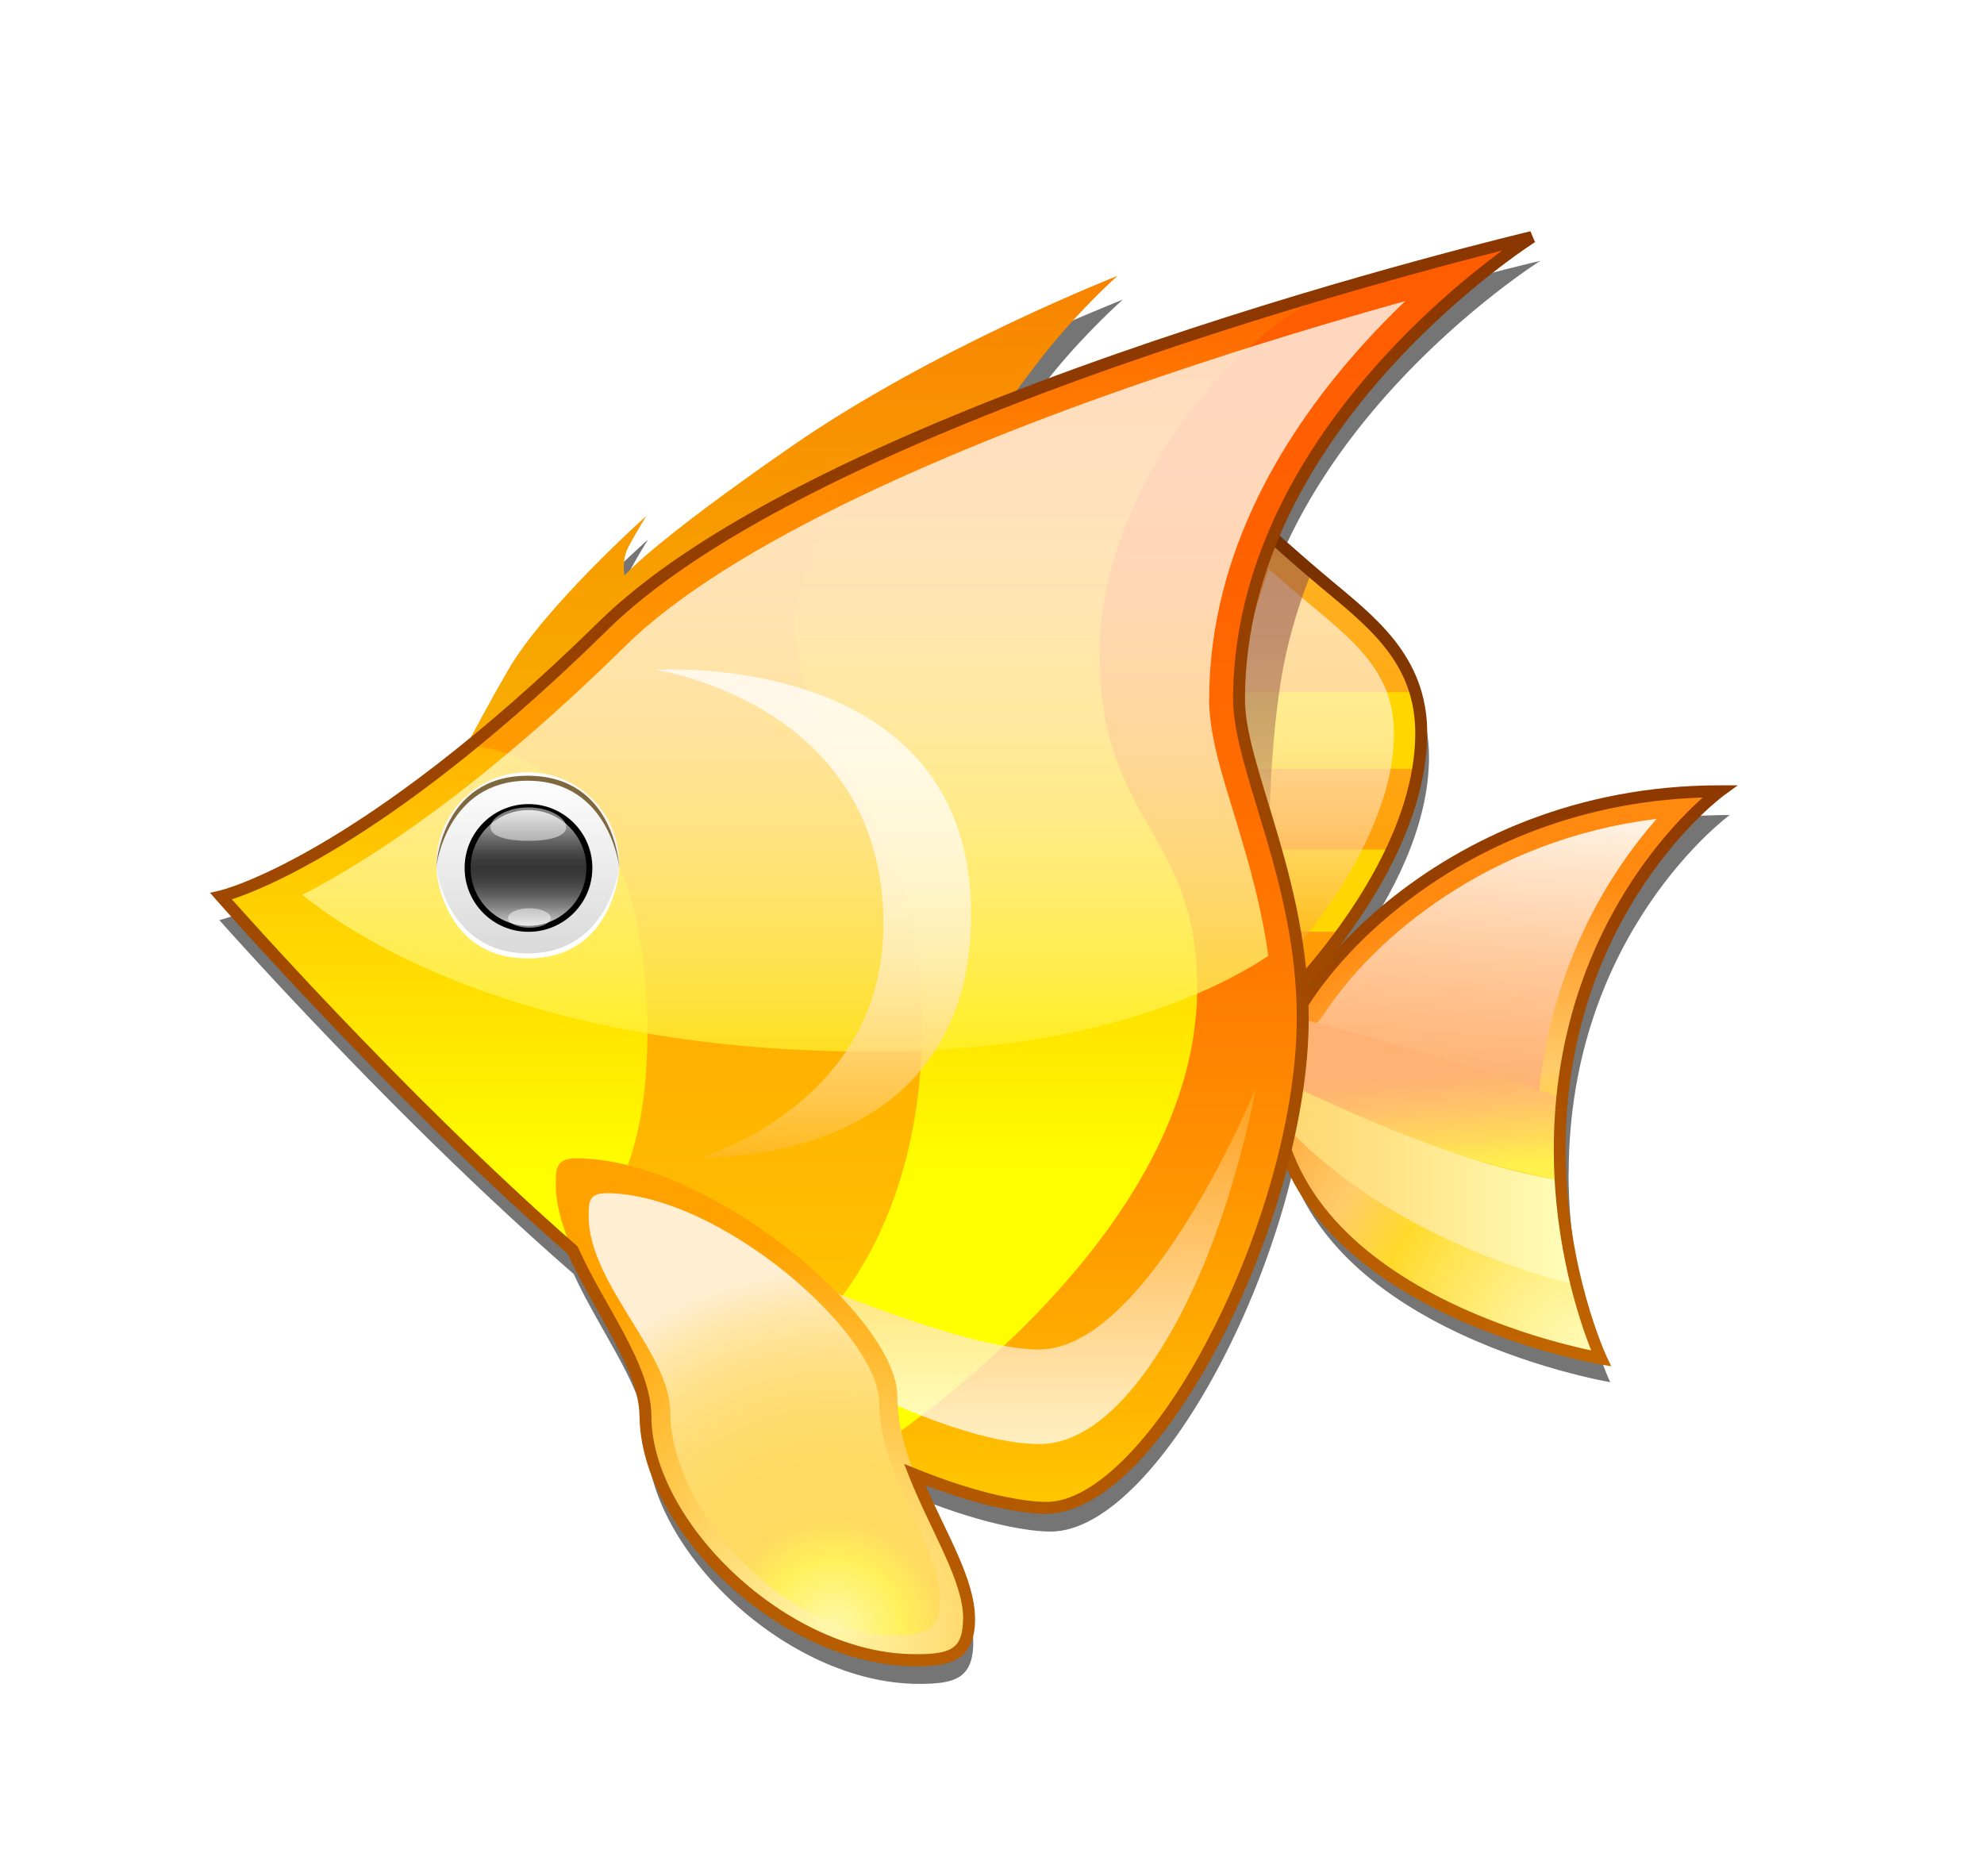 <?xml version="1.0" encoding="UTF-8" standalone="no"?>
<!-- Generator: Adobe Illustrator 13.0.0, SVG Export Plug-In . SVG Version: 6.00 Build 14948)  -->
<svg xmlns:rdf="http://www.w3.org/1999/02/22-rdf-syntax-ns#" xmlns="http://www.w3.org/2000/svg" enable-background="new 0 0 166 157" xml:space="preserve" version="1.1" y="0px" x="0px" xmlns:cc="http://creativecommons.org/ns#" xmlns:dc="http://purl.org/dc/elements/1.1/" viewBox="0 0 166 157"><filter id="AI_GaußscherWeichzeichner_1.5"><feGaussianBlur stdDeviation="1.5"/></filter><path filter="url(#AI_GaußscherWeichzeichner_1.5)" d="m131.24 98.191c0 10.063 3.485 17.457 3.485 17.457s-27.636-4.625-27.636-23.375c0-6.427 13.901-24.079 37.632-24.079 0.02-0.002-13.47 9.811-13.47 29.995zm-31.08-34.372l7.141 22.663s12.263-11.496 12.263-23.163c0-6.25-4.338-9.405-8.147-12.583-2.975-2.482-5.375-4.667-5.375-4.667l-5.88 17.75zm-6.212-38.75s-15.455 6-27.466 14.25-14.112 10.833-14.112 10.833-0.252-1.333 0.336-2.417c0.697-1.284 1.512-2.583 1.512-2.583s-8.568 7.583-11.676 12.917-5.124 9.5-5.124 9.5l44.603-28.083s3.273-4.833 6.131-8.333c2.841-3.482 5.796-6.084 5.796-6.084zm34.942-3.25s-59.134 13.833-78.285 32.5c-20.505 19.989-32.253 22.667-32.253 22.667s20.327 22.997 37.463 35.997 28.726 15.167 32.086 15.167c9.299 0 21.671-24.339 21.671-41 0-11.532-5.375-20.918-5.375-26.664 0-23.167 24.69-38.667 24.69-38.667zm-82.316 79.241c0 6.456 7.56 13.759 7.56 19.417 0 9.047 11.65 20.417 22.764 20.417 2.912 0 4.536-0.391 4.536-3.5 0-4.935-6.048-11.633-6.048-18.584 0-6.554-15.808-19.916-27.131-19.916-1.68-0.005-1.681 0.911-1.681 2.156z" fill="#757575"/><radialGradient id="SVGID_1_" gradientUnits="userSpaceOnUse" cy="113" cx="132.67" r="39.21"><stop stop-color="#FFFAB4" offset="0"/><stop stop-color="#FFF7A8" offset=".065"/><stop stop-color="#FFF08A" offset=".181"/><stop stop-color="#FFE458" offset=".333"/><stop stop-color="#FFDA2B" offset=".456"/><stop stop-color="#FFCB6A" offset=".61"/><stop stop-color="#FF8A0F" offset="1"/></radialGradient><path d="m143.88 66.208c-23.543 0-37.334 17.656-37.334 24.083 0 18.75 27.417 23.375 27.417 23.375s-3.458-7.395-3.458-17.457c-0.01-20.192 13.37-30.005 13.37-30.005z" fill="url(#SVGID_1_)"/><linearGradient id="SVGID_2_" y2="67.399" gradientUnits="userSpaceOnUse" x2="125.15" y1="90.804" x1="123.2"><stop stop-color="#FFB273" offset="0"/><stop stop-color="#FFB97F" offset=".164"/><stop stop-color="#FFCA9D" offset=".458"/><stop stop-color="#FFE7CF" offset=".846"/><stop stop-color="#FFF3E5" offset="1"/></linearGradient><path d="m128.77 91.268c1.196-11.03 6.17-18.569 9.834-22.747-14.017 1.699-23.728 10.002-27.859 16.384-0.119 0.18-0.55 0.669-0.658 0.846l18.69 5.517z" fill="url(#SVGID_2_)"/><linearGradient id="SVGID_3_" y2="98.146" gradientUnits="userSpaceOnUse" x2="119.23" y1="90.146" x1="118.57"><stop stop-color="#FFB273" offset="0"/><stop stop-color="#FFBE6C" offset=".262"/><stop stop-color="#FFDC58" offset=".73"/><stop stop-color="#FFF14B" offset="1"/></linearGradient><path d="m117.88 95.208c-5.96-2.208-11.33-5.208-11.33-5.208 0.078-1.298 0.663-2.994 1.727-4.885 0 0 4.723 1.135 11.598 3.197s10.837 3.563 10.837 3.563c-0.137 1.388-0.211 2.832-0.211 4.334 0 0.883 0.026 1.745 0.075 2.583 0 0-6.75-1.376-12.7-3.584z" fill="url(#SVGID_3_)"/><linearGradient id="SVGID_4_" y2="98.749" gradientUnits="userSpaceOnUse" x2="131.91" y1="98.749" x1="106.54"><stop stop-color="#FFD76F" offset="0"/><stop stop-color="#FFDD7B" offset=".226"/><stop stop-color="#FFED99" offset=".629"/><stop stop-color="#ffb" offset="1"/></linearGradient><path d="m129.42 98.584c-9.75-1.833-22.085-8.167-22.085-8.167l-0.79-0.417c-0.006 0.1-0.009 0.196-0.009 0.291 0 1.087 0.092 2.127 0.266 3.121l0.693 0.671s7.208 8.834 23.375 13.167l1.034 0.248c-0.597-2.389-1.141-5.358-1.334-8.706l-1.16-0.21z" fill="url(#SVGID_4_)"/><linearGradient id="SVGID_5_" y2="65.708" gradientUnits="userSpaceOnUse" x2="125.72" y1="114.32" x1="125.72"><stop stop-color="#C26600" offset="0"/><stop stop-color="#8D3800" offset="1"/></linearGradient><path d="m133.87 114.16c0.006-0.042-27.699-4.537-27.834-23.867 0.037-3.521 3.563-9.535 10.022-14.838 6.466-5.281 15.914-9.745 27.813-9.745v0.501-0.501h1.526l-1.232 0.903c0 0.004-0.8 0.586-2.034 1.803-1.232 1.214-2.884 3.047-4.533 5.504-3.3 4.914-6.602 12.309-6.604 22.29 0 4.975 0.855 9.296 1.711 12.368 0.855 3.074 1.698 4.874 1.7 4.878l0.404 0.864-0.95-0.16zm-17.17-37.932c-6.322 5.129-9.69 11.157-9.655 14.063-0.005 9.097 6.646 14.798 13.436 18.273 5.293 2.703 10.586 3.994 12.655 4.431-0.902-2.259-3.13-8.652-3.132-16.788 0.005-16.869 9.224-26.583 12.467-29.477-10.99 0.339-19.73 4.556-25.78 9.503z" fill="url(#SVGID_5_)"/><linearGradient id="SVGID_6_" y2="44.084" gradientUnits="userSpaceOnUse" x2="109.29" y1="84.5" x1="109.29"><stop stop-color="#FF9700" offset="0"/><stop stop-color="#FFB423" offset="1"/></linearGradient><path d="m105.5 44.083s2.382 2.185 5.333 4.667c3.779 3.179 8.083 6.333 8.083 12.583 0.01 11.667-12.16 23.167-12.16 23.167l-7.084-22.667 5.834-17.75z" fill="url(#SVGID_6_)"/><path d="m118.39 57.762c0.338 1.072 0.529 2.253 0.529 3.571 0 1.003-0.09 2.005-0.254 2.999l-0.412 0.001h-16.26l-1.579-0.084-0.755-2.416 1.316-4.005 0.768 0.088h16.333l0.31-0.154z" fill="#FFD600"/><path d="m104.7 77.936l-2.115-6.769 2.167-0.084h11.333l0.38 0.034c-1.188 2.528-2.668 4.861-4.111 6.848l-7.65-0.029z" fill="#FFD600"/><linearGradient id="SVGID_7_" y2="47.611" gradientUnits="userSpaceOnUse" x2="109.06" y1="80.648" x1="109.06"><stop stop-color="#FF9700" offset="0"/><stop stop-color="#FFAC33" offset=".08"/><stop stop-color="#FFBF62" offset=".168"/><stop stop-color="#FFD08C" offset=".261"/><stop stop-color="#FFDFB0" offset=".357"/><stop stop-color="#FFEACD" offset=".459"/><stop stop-color="#FFF4E3" offset=".566"/><stop stop-color="#FFFAF3" offset=".683"/><stop stop-color="#FFFEFC" offset=".816"/><stop stop-color="#fff" offset="1"/></linearGradient><path opacity=".6" d="m101.48 61.849l5.877 18.8c1.029-1.168 2.294-2.712 3.554-4.507 2.939-4.158 5.748-9.681 5.722-14.807-0.017-2.656-0.855-4.478-2.196-6.208-1.345-1.714-3.246-3.23-5.176-4.846-1.156-0.973-2.225-1.898-3.101-2.669l-4.67 14.237z" fill="url(#SVGID_7_)"/><linearGradient id="SVGID_8_" y2="42.334" gradientUnits="userSpaceOnUse" x2="105.17" y1="72.166" x1="105.17"><stop stop-color="#F1D578" offset="0"/><stop stop-color="#E6C672" offset=".046"/><stop stop-color="#CDA365" offset=".169"/><stop stop-color="#B8865A" offset=".3"/><stop stop-color="#A87052" offset=".439"/><stop stop-color="#9D604C" offset=".59"/><stop stop-color="#965748" offset=".762"/><stop stop-color="#945447" offset="1"/></linearGradient><path opacity=".6" d="m109.83 47.667s-1.834 4.144-2.667 9.333c-1.083 6.75-1 15.167-1 15.167l-5.666-14.5 4.166-15.333 5.17 5.333z" fill="url(#SVGID_8_)"/><linearGradient id="SVGID_9_" y2="43.19" gradientUnits="userSpaceOnUse" x2="109.28" y1="85.412" x1="109.28"><stop stop-color="#A54D00" offset="0"/><stop stop-color="#752E00" offset="1"/></linearGradient><path d="m99.14 61.829l5.886-17.902 0.239-0.737 0.572 0.524c0.006 0.004 2.374 2.179 5.317 4.653 3.739 3.145 8.258 6.445 8.262 12.966-0.043 12.002-12.308 23.482-12.324 23.529l-0.582 0.55-7.38-23.583zm1.05 0.008l6.79 21.726c1.014-1.034 3.226-3.401 5.441-6.56 3.018-4.289 5.999-10.014 5.993-15.67 0.002-5.98-4.087-8.989-7.905-12.202-2.091-1.758-3.896-3.367-4.775-4.161l-5.53 16.867z" fill="url(#SVGID_9_)"/><linearGradient id="SVGID_10_" y2="23.084" gradientUnits="userSpaceOnUse" x2="65.458" y1="65.584" x1="65.458"><stop stop-color="#F8B200" offset="0"/><stop stop-color="#F88400" offset="1"/></linearGradient><path d="m93.5 23.083s-15.333 6-27.25 14.25-14 10.833-14 10.833-0.25-1.333 0.333-2.416c0.691-1.284 1.5-2.583 1.5-2.583s-8.5 7.583-11.583 12.917-5.083 9.5-5.083 9.5l44.25-28.084s3.25-4.833 6.083-8.333c2.818-3.482 5.75-6.084 5.75-6.084z" fill="url(#SVGID_10_)"/><linearGradient id="SVGID_11_" y2="19.834" gradientUnits="userSpaceOnUse" x2="73.334" y1="126.17" x1="73.334"><stop stop-color="#ff0" offset=".258"/><stop stop-color="#FF5D00" offset="1"/></linearGradient><path d="m128.17 19.833s-58.667 13.833-77.667 32.5c-20.347 19.989-32.002 22.667-32.002 22.667s20.167 23 37.167 36 28.5 15.167 31.833 15.167c9.226 0 21.5-24.339 21.5-41 0-11.535-5.333-20.922-5.333-26.667 0-23.17 24.5-38.67 24.5-38.67z" fill="url(#SVGID_11_)"/><linearGradient id="SVGID_12_" y2="19.834" gradientUnits="userSpaceOnUse" x2="100.38" y1="126.17" x1="100.38"><stop stop-color="#FFC800" offset="0"/><stop stop-color="#FFB400" offset=".086"/><stop stop-color="#FF9500" offset=".246"/><stop stop-color="#FF7C00" offset=".413"/><stop stop-color="#FF6B00" offset=".588"/><stop stop-color="#FF6000" offset=".776"/><stop stop-color="#FF5D00" offset="1"/></linearGradient><path d="m72.596 121.64c7.667 3.699 12.845 4.526 14.905 4.526 9.226 0 21.5-24.339 21.5-41 0-11.535-5.333-20.922-5.333-26.667 0-23.167 24.5-38.667 24.5-38.667s-6.19 1.459-15.2 4.07-20.967 16.93-20.967 30.763c0 14.256 8.167 14.843 8.167 28 0 21.661-27.574 38.971-27.574 38.971z" fill="url(#SVGID_12_)"/><linearGradient id="SVGID_13_" y2="39.343" gradientUnits="userSpaceOnUse" x2="58.219" y1="115.72" x1="58.219"><stop stop-color="#FFC800" offset="0"/><stop stop-color="#f80" offset="1"/></linearGradient><path d="m62.279 115.72c-2.098-1.387-4.304-2.952-6.612-4.717-2.812-2.15-5.71-4.574-8.59-7.122 0 0 7.09-1.545 7.09-17.545 0-24-14.896-23.894-14.896-23.894 3.373-2.744 7.125-6.072 11.23-10.105 4.765-4.682 12.026-9.06 20.23-12.991 0 0-4.23 9.158-4.23 12.825 0 10.927 10.667 15.74 10.667 33.333-0.001 23.497-14.889 30.217-14.889 30.217z" fill="url(#SVGID_13_)"/><linearGradient id="SVGID_14_" y2="25.191" gradientUnits="userSpaceOnUse" x2="71.432" y1="88" x1="71.432"><stop stop-color="#FFEF2C" offset="0"/><stop stop-color="#FFF036" offset=".018"/><stop stop-color="#FFF365" offset=".109"/><stop stop-color="#FFF68E" offset=".206"/><stop stop-color="#FFF9B1" offset=".307"/><stop stop-color="#FFFBCE" offset=".414"/><stop stop-color="#FFFDE3" offset=".528"/><stop stop-color="#FFFEF3" offset=".652"/><stop stop-color="#FFFFFC" offset=".795"/><stop stop-color="#fff" offset="1"/></linearGradient><path opacity=".75" d="m101.17 58.5c0.019-12.504 6.558-22.683 12.896-29.699 1.188-1.312 2.373-2.517 3.516-3.61-5.554 1.55-12.702 3.672-20.315 6.259-16.895 5.703-36.19 13.919-45.009 22.666-12.184 11.972-21.375 17.89-26.967 20.759 4.914 3.961 19.387 13.125 47.868 13.125 18.418 0 28.742-5.219 32.959-8.019-0.466-3.417-1.31-6.637-2.19-9.609-1.3-4.465-2.73-8.255-2.77-11.872z" fill="url(#SVGID_14_)"/><linearGradient id="SVGID_15_" y2="56.016" gradientUnits="userSpaceOnUse" x2="68.042" y1="96.842" x1="68.042"><stop stop-color="#FFB926" offset="0"/><stop stop-color="#FFBE36" offset=".028"/><stop stop-color="#FFCD65" offset=".119"/><stop stop-color="#FFDB8E" offset=".214"/><stop stop-color="#FFE6B1" offset=".315"/><stop stop-color="#FFEFCE" offset=".42"/><stop stop-color="#FFF6E3" offset=".533"/><stop stop-color="#FFFBF3" offset=".656"/><stop stop-color="#FFFEFC" offset=".798"/><stop stop-color="#fff" offset="1"/></linearGradient><path opacity=".75" d="m54.833 56.05s26.417-1.8 26.417 20.45c0 21.334-22.583 20.334-22.583 20.334s15.25-4.4 15.25-19.483c0-18.583-19.084-21.301-19.084-21.301z" fill="url(#SVGID_15_)"/><linearGradient id="SVGID_16_" y2="91" gradientUnits="userSpaceOnUse" x2="81.542" y1="120.83" x1="81.542"><stop stop-color="#fff" offset="0"/><stop stop-color="#FFF7EC" offset=".12"/><stop stop-color="#FFE4BC" offset=".362"/><stop stop-color="#FFC56E" offset=".702"/><stop stop-color="#FFA725" offset="1"/></linearGradient><path opacity=".75" d="m100.5 106.33c3.2-7.508 4.58-15.33 4.58-15.33s-8.917 21.917-18.167 21.917c-7.333 0-25.25-8.25-25.25-8.25l-3.663 3.66s18.917 12.5 29 12.5c5.419 0 10.347-7.09 13.5-14.5z" fill="url(#SVGID_16_)"/><linearGradient id="SVGID_17_" y2="64.625" gradientUnits="userSpaceOnUse" x2="44.156" y1="79.938" x1="44.156"><stop stop-color="#D9D9D9" offset="0"/><stop stop-color="#fff" offset="1"/></linearGradient><circle cy="72.281" cx="44.156" r="7.656" fill="url(#SVGID_17_)"/><path d="m44.156 79.773c6.844 0 7.656-7.24 7.656-7.24s-0.333 7.656-7.656 7.656-7.656-7.655-7.656-7.655 0.813 7.239 7.656 7.239z" fill="#fff"/><path d="m44.156 65.325c6.844 0 7.656 7.24 7.656 7.24s-0.333-7.656-7.656-7.656-7.656 7.656-7.656 7.656 0.813-7.24 7.656-7.24z" fill="#7F683D"/><linearGradient id="SVGID_18_" y2="67.529" gradientUnits="userSpaceOnUse" x2="44.219" y1="77.716" x1="44.219"><stop stop-color="#E0E0E0" offset="0"/><stop stop-color="#ADADAD" offset=".092"/><stop stop-color="#828282" offset=".184"/><stop stop-color="#616161" offset=".273"/><stop stop-color="#494949" offset=".357"/><stop stop-color="#3A3A3A" offset=".435"/><stop stop-color="#353535" offset=".5"/><stop stop-color="#3B3B3B" offset=".56"/><stop stop-color="#4D4D4D" offset=".643"/><stop stop-color="#6B6B6B" offset=".74"/><stop stop-color="#949494" offset=".847"/><stop stop-color="#C8C8C8" offset=".961"/><stop stop-color="#DBDBDB" offset="1"/></linearGradient><circle r="5.094" cy="72.623" stroke="#000" cx="44.219" stroke-width=".5" fill="url(#SVGID_18_)"/><path opacity=".5" d="m47.375 69.203c0 0.794-1.418 1.154-3.167 1.154s-3.167-0.36-3.167-1.154 1.418-1.646 3.167-1.646c1.749 0.001 3.167 0.852 3.167 1.646z" fill="#fff"/><ellipse opacity=".5" rx="1.79" ry=".813" cy="76.812" cx="44.292" fill="#fff"/><radialGradient id="SVGID_19_" gradientUnits="userSpaceOnUse" cy="135.75" cx="69.5" r="31.75"><stop stop-color="#FFF8AB" offset="0"/><stop stop-color="#FFA200" offset="1"/></radialGradient><path d="m48.167 96.917c11.233 0 26.917 13.362 26.917 19.916 0 6.951 6 13.649 6 18.584 0 3.109-1.611 3.5-4.5 3.5-11.026 0.01-22.584-11.36-22.584-20.41 0-5.658-7.5-12.961-7.5-19.417 0-1.25 0-2.166 1.667-2.166z" fill="url(#SVGID_19_)"/><radialGradient id="SVGID_20_" gradientUnits="userSpaceOnUse" cy="136.25" cx="69.75" r="30"><stop stop-color="#FFF8AB" offset="0"/><stop stop-color="#FFF05A" offset=".192"/><stop stop-color="#FFD960" offset=".308"/><stop stop-color="#FFDA63" offset=".47"/><stop stop-color="#FFDB6D" offset=".596"/><stop stop-color="#FFDE7D" offset=".71"/><stop stop-color="#FFE395" offset=".817"/><stop stop-color="#FFE8B3" offset=".918"/><stop stop-color="#FFEED1" offset="1"/></radialGradient><path d="m50.668 99.833c9.555 0 22.896 11.771 22.896 17.545 0 6.124 5.104 12.025 5.104 16.372 0 2.739-1.37 3.083-3.828 3.083-9.379 0-18.756-10.694-18.756-18.666 0-4.983-6.833-10.738-6.833-16.426-0.001-1.09-0.001-1.897 1.417-1.897z" fill="url(#SVGID_20_)"/><linearGradient id="SVGID_21_" y2="19.347" gradientUnits="userSpaceOnUse" x2="73.003" y1="139.42" x1="73.003"><stop stop-color="#B85D00" offset="0"/><stop stop-color="#8A3600" offset="1"/></linearGradient><path d="m53.499 118.5c0.039-3.759-3.755-8.689-5.989-13.578-14.83-12.993-29.377-29.583-29.385-29.591l-0.553-0.629 0.816-0.187c0.002-0.006 0.679-0.155 2.066-0.708 1.387-0.555 3.458-1.503 6.167-3.075 5.417-3.145 13.384-8.785 23.53-18.753 19.24-18.849 77.862-32.6 77.901-32.63l0.383 0.909c-0.004 0.004-1.505 0.953-3.785 2.754-2.281 1.802-5.323 4.446-8.362 7.804-6.082 6.723-12.124 16.287-12.119 27.686-0.038 5.487 5.319 15.001 5.333 26.667-0.006 8.45-3.095 18.745-7.348 26.978-4.28 8.206-9.602 14.448-14.651 14.521-1.664-0.002-5.09-0.498-10.056-2.386 1.733 4.047 4.109 7.814 4.136 11.138 0.012 1.621-0.445 2.737-1.398 3.336-0.936 0.586-2.137 0.656-3.601 0.664-11.335-0.05-23.001-11.48-23.071-20.91zm26.149 19.41c0.576-0.373 0.923-1.007 0.934-2.493 0.031-3.092-2.694-7.29-4.508-11.846l-0.424-1.083 1.077 0.437c5.456 2.203 9.188 2.744 10.775 2.74 4.172 0.074 9.601-5.852 13.763-13.981 4.193-8.102 7.238-18.308 7.234-26.518 0.013-11.402-5.294-20.664-5.331-26.667 0.037-19.203 16.455-33.061 22.518-37.538-4.936 1.248-16.327 4.266-29.065 8.595-17.006 5.768-36.399 13.911-45.765 23.127-17.411 17.107-28.515 21.603-31.454 22.567 1.189 1.336 4.338 4.843 8.617 9.34 5.496 5.777 12.842 13.171 20.236 19.642l0.081 0.072 0.045 0.1c2.123 4.8 6.085 9.705 6.123 14.09-0.01 4.308 2.797 9.332 6.999 13.233 4.193 3.909 9.749 6.688 15.086 6.682 1.425 0.01 2.475-0.11 3.065-0.5z" fill="url(#SVGID_21_)"/></svg>
